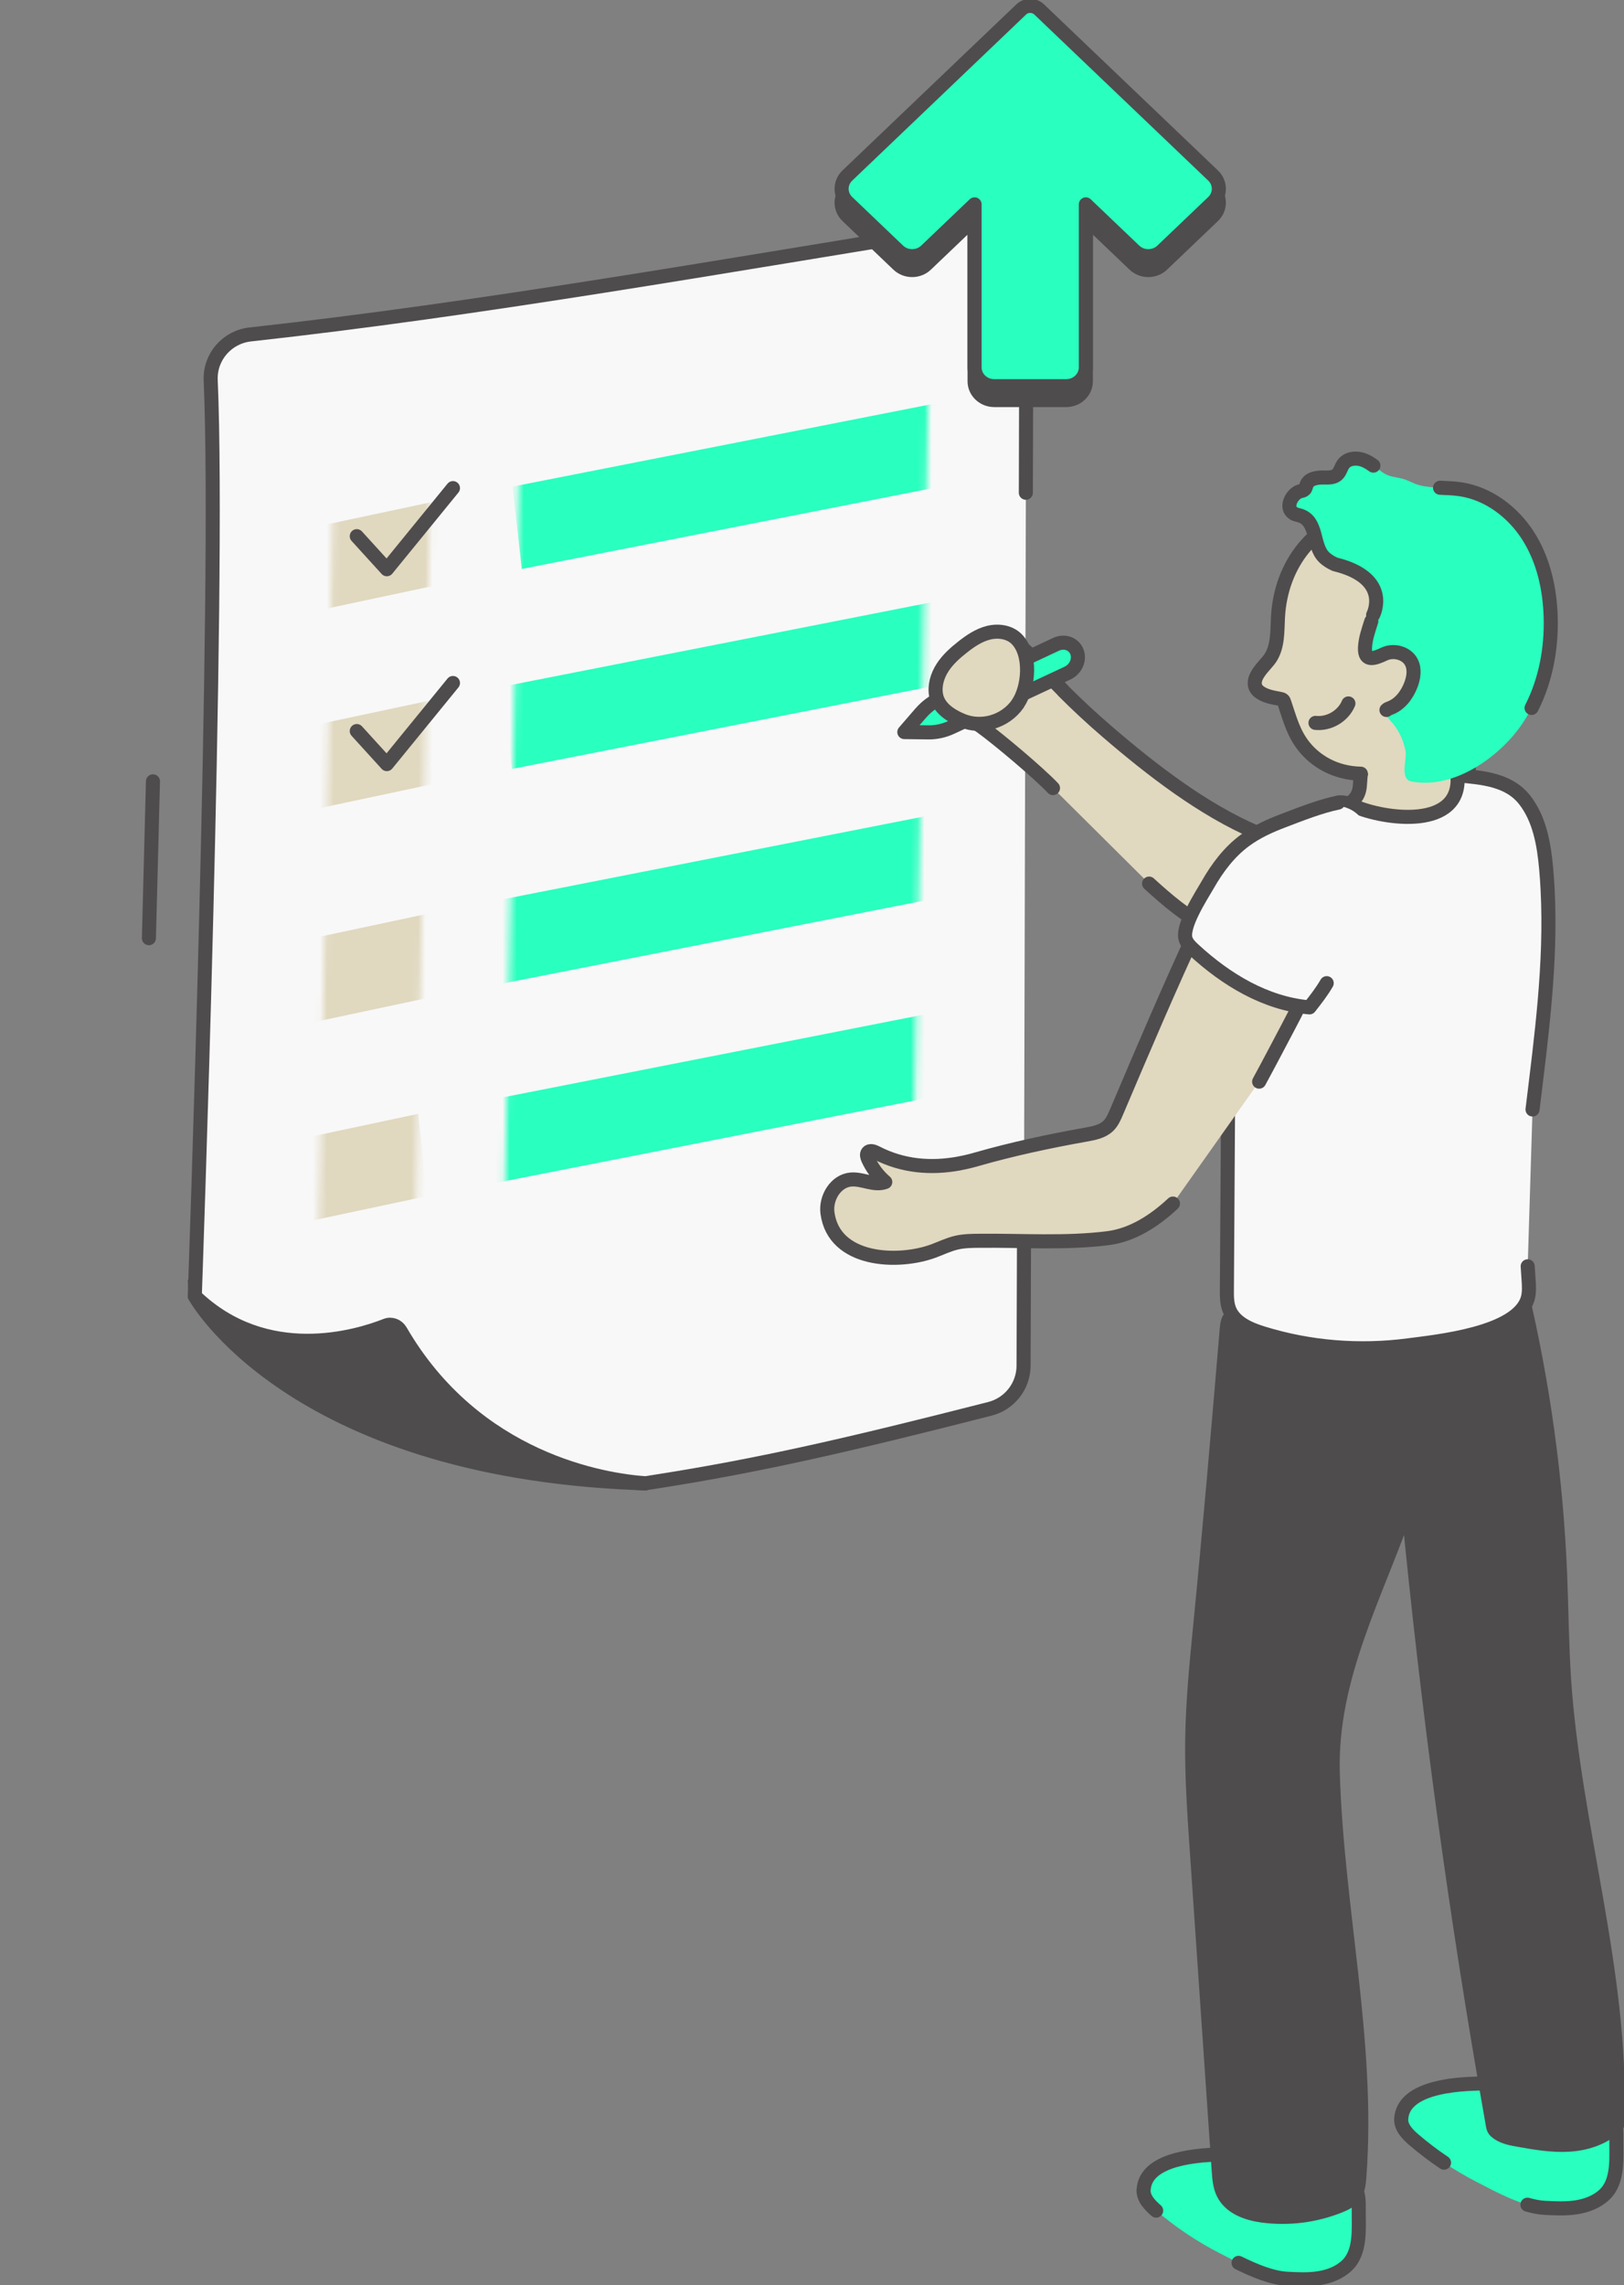 <svg width="231" height="325" viewBox="0 0 231 325" fill="none" xmlns="http://www.w3.org/2000/svg">
<rect x="0" y="0" width="231" height="325" fill="#808080" stroke="none"/>
<g clip-path="url(#clip0_2599_130)">
<path d="M27.708 184.33C40.05 199.864 85.859 210.536 91.794 210.951L93.461 210.69C108.132 208.387 120.603 205.521 140.806 200.362C143.607 199.647 145.585 197.127 145.593 194.239L146.003 38.319C146.013 34.414 142.496 31.426 138.637 32.05C102.314 37.92 68.171 43.988 35.613 47.562C32.297 47.926 29.826 50.757 29.97 54.087C31.284 84.24 27.707 184.331 27.707 184.331L27.708 184.33Z" fill="#F8F8F8"/>
<mask id="mask0_2599_130" style="mask-type:luminance" maskUnits="userSpaceOnUse" x="71" y="52" width="62" height="123">
<path d="M71.735 173.678L129.751 174.801L132.091 54.106L74.076 52.983L71.735 173.678Z" fill="white"/>
</mask>
<g mask="url(#mask0_2599_130)">
<path d="M74.216 80.916L138.559 68.262L137.258 56.546L72.914 69.2L74.216 80.916Z" fill="#29FFBF"/>
<path d="M72.801 109.363L137.145 96.709L135.843 84.993L71.499 97.647L72.801 109.363Z" fill="#29FFBF"/>
<path d="M71.282 139.918L135.626 127.265L134.323 115.549L69.98 128.203L71.282 139.918Z" fill="#29FFBF"/>
<path d="M69.867 168.366L134.211 155.711L132.91 143.995L68.566 156.65L69.867 168.366Z" fill="#29FFBF"/>
</g>
<mask id="mask1_2599_130" style="mask-type:luminance" maskUnits="userSpaceOnUse" x="45" y="57" width="17" height="133">
<path d="M45.264 178.366L58.894 189.211L61.235 68.516L47.606 57.671L45.264 178.366Z" fill="white"/>
</mask>
<g mask="url(#mask1_2599_130)">
<path d="M5.225 95.325L64.724 82.671L63.52 70.956L4.021 83.61L5.225 95.325Z" fill="#E0D8BF"/>
<path d="M3.917 123.772L63.416 111.118L62.212 99.402L2.713 112.057L3.917 123.772Z" fill="#E0D8BF"/>
<path d="M2.512 154.328L62.011 141.674L60.807 129.958L1.308 142.612L2.512 154.328Z" fill="#E0D8BF"/>
<path d="M1.204 182.774L60.703 170.12L59.499 158.405L0 171.058L1.204 182.774Z" fill="#E0D8BF"/>
</g>
<path d="M91.794 210.951L93.461 210.689C108.132 208.386 120.603 205.521 140.807 200.362C143.607 199.647 145.585 197.126 145.593 194.239L145.658 175.587" stroke="#4F4C4D" stroke-width="2" stroke-miterlimit="10" stroke-linecap="round"/>
<path d="M145.919 70.079L146.003 38.318C146.013 34.413 142.496 31.425 138.637 32.049C102.314 37.919 68.171 43.987 35.613 47.562C32.297 47.925 29.826 50.756 29.97 54.086C31.284 84.239 27.707 184.33 27.707 184.33" stroke="#4F4C4D" stroke-width="2" stroke-miterlimit="10" stroke-linecap="round"/>
<path d="M27.708 184.33C27.708 184.389 41.237 208.935 90.548 210.921C90.666 210.95 90.785 210.95 90.874 210.95C91.289 210.98 91.675 210.98 92.091 210.98C91.972 210.98 91.883 210.98 91.794 210.95C85.997 210.544 67.659 207.706 56.968 189.283C56.545 188.554 55.688 188.206 54.903 188.515C50.791 190.14 37.859 194.078 27.708 184.33Z" fill="#4F4C4D" stroke="#4F4C4D" stroke-width="2" stroke-miterlimit="10" stroke-linecap="round"/>
<path d="M120.53 26.934L145.261 3.314C145.965 2.642 147.106 2.642 147.81 3.314L172.551 26.935C173.644 27.978 173.644 29.671 172.551 30.715L165.314 37.626C164.222 38.669 162.449 38.669 161.357 37.626L154.455 31.035V54.224C154.455 55.699 153.203 56.896 151.657 56.896H141.423C139.878 56.896 138.625 55.7 138.625 54.224V31.035L131.723 37.626C130.631 38.669 128.859 38.669 127.766 37.626L120.53 30.715C119.437 29.671 119.437 27.978 120.53 26.934Z" fill="#4F4C4D" stroke="#4F4C4D" stroke-width="2" stroke-miterlimit="10" stroke-linecap="round"/>
<path d="M120.53 24.962L145.261 1.342C145.965 0.67 147.106 0.67 147.81 1.342L172.551 24.963C173.644 26.006 173.644 27.699 172.551 28.743L165.314 35.654C164.222 36.697 162.449 36.697 161.357 35.654L154.455 29.064V52.252C154.455 53.727 153.203 54.925 151.657 54.925H141.423C139.878 54.925 138.625 53.728 138.625 52.252V29.064L131.723 35.654C130.631 36.697 128.859 36.697 127.766 35.654L120.53 28.743C119.437 27.7 119.437 26.006 120.53 24.962Z" fill="#29FFBF" stroke="#4F4C4D" stroke-width="2" stroke-linecap="round" stroke-linejoin="round"/>
<path d="M21.758 111.121L21.181 133.429" stroke="#4F4C4D" stroke-width="2" stroke-linecap="round" stroke-linejoin="round"/>
<path d="M173.416 320.411C176.151 321.819 179.944 323.915 183.057 324.083C184.567 324.158 186.086 324.242 187.58 324.007C189.073 323.773 190.55 323.211 191.633 322.155C193.613 320.218 193.244 316.898 193.269 314.357C193.277 313.368 193.286 312.353 192.933 311.431C192.178 309.436 190.038 308.463 188.058 307.901C184.332 306.837 163.187 303.802 162.675 311.389H162.667C162.583 312.613 163.548 313.611 164.454 314.391C167.19 316.738 170.21 318.759 173.416 320.411Z" fill="#29FFBF"/>
<path d="M199.31 301.303C199.226 302.527 200.191 303.525 201.098 304.305C203.833 306.652 206.854 308.673 210.059 310.324C212.795 311.733 216.588 313.829 219.701 313.997C221.211 314.072 222.73 314.156 224.223 313.921C225.717 313.686 227.194 313.125 228.276 312.068C230.257 310.132 229.887 306.811 229.912 304.271C229.921 303.282 229.929 302.267 229.577 301.345C228.822 299.35 226.682 298.377 224.702 297.815C220.976 296.75 199.831 293.715 199.319 301.303H199.31Z" fill="#29FFBF"/>
<path d="M176.176 321.823C178.41 322.922 180.897 323.966 183.057 324.083C184.567 324.158 186.086 324.242 187.58 324.007C189.073 323.773 190.55 323.211 191.633 322.155C193.613 320.218 193.244 316.898 193.269 314.357C193.277 313.368 193.286 312.353 192.933 311.431C192.178 309.436 190.038 308.463 188.058 307.901C184.332 306.837 163.187 303.802 162.675 311.389H162.667C162.583 312.613 163.548 313.611 164.454 314.391" stroke="#4F4C4D" stroke-width="2" stroke-linecap="round" stroke-linejoin="round"/>
<path d="M206.117 296.651C202.361 297.217 199.503 298.571 199.319 301.302H199.31C199.226 302.526 200.191 303.524 201.098 304.304C202.465 305.477 203.904 306.569 205.402 307.574" stroke="#4F4C4D" stroke-width="2" stroke-linecap="round" stroke-linejoin="round"/>
<path d="M217.266 313.55C218.101 313.792 218.923 313.955 219.701 313.997C221.211 314.072 222.73 314.156 224.223 313.921C225.717 313.686 227.194 313.125 228.276 312.068C230.257 310.132 229.887 306.811 229.912 304.271C229.921 303.282 229.929 302.267 229.577 301.345C228.822 299.35 226.682 298.377 224.702 297.815C222.317 297.134 212.796 295.645 206.117 296.652" stroke="#4F4C4D" stroke-width="2" stroke-linecap="round" stroke-linejoin="round"/>
<path d="M175.127 187.186C175.002 187.32 174.884 187.471 174.8 187.639C174.59 188.041 174.54 188.519 174.498 188.98C173.298 203.259 172.065 217.579 170.655 231.882C170.16 236.938 169.673 242.01 169.589 247.091C169.497 252.457 169.866 257.814 170.236 263.163C171.276 278.33 172.308 293.497 173.349 308.664C173.424 309.763 173.508 310.886 173.97 311.867C174.96 313.955 177.36 314.793 179.558 315.095C183.25 315.59 187.051 315.112 190.533 313.72C191.331 313.401 192.144 313.007 192.648 312.278C193.177 311.523 193.286 310.526 193.353 309.587C194.804 290.429 190.131 271.355 189.577 252.147C189.182 238.413 195.845 226.743 200.275 213.831C203.103 243.268 207.097 272.579 212.249 301.664C212.426 302.67 212.367 302.904 213.189 303.433C214.012 303.961 214.993 304.145 215.941 304.313C218.316 304.732 220.724 305.16 223.133 305.017C225.541 304.875 227.991 304.12 229.803 302.435C230.064 302.192 230.307 301.756 230.055 301.513C230.777 280.686 223.896 259.801 222.486 239.009C222.151 234.02 222.117 229.006 221.916 224.009C221.362 210.318 219.482 196.694 216.319 183.405C215.832 181.343 214.07 181.343 212.073 181.049C205.772 180.118 199.386 181.334 193.135 182.55C187.672 183.606 180.934 183.631 176.084 186.482C175.748 186.675 175.413 186.893 175.144 187.17L175.127 187.186Z" fill="#4F4C4D" stroke="#4F4C4D" stroke-width="2" stroke-linecap="round" stroke-linejoin="round"/>
<path d="M209.153 105.835C209.271 105.298 209.363 104.619 208.927 104.284C208.624 104.049 208.205 104.091 207.836 104.141C204.429 104.611 201.064 105.349 197.775 106.338C196.147 106.833 194.46 107.545 193.814 109.197C193.059 111.117 194.142 112.785 191.901 114.311C191.532 114.563 191.121 114.764 190.835 115.108C190.298 115.762 190.391 116.776 190.861 117.489C191.331 118.201 192.094 118.654 192.858 119.023C196.978 121.002 201.979 120.859 206.057 118.839C211.041 116.365 208.113 110.471 209.153 105.835Z" fill="#E0D8BF" stroke="#4F4C4D" stroke-width="2" stroke-linecap="round" stroke-linejoin="round"/>
<path d="M217.302 180.092C217.337 180.681 217.375 181.271 217.418 181.862C217.485 182.818 217.561 183.799 217.292 184.713C215.807 189.668 204.496 190.783 200.284 191.337C193.37 192.242 186.262 191.68 179.6 189.609C177.704 189.022 175.648 188.134 174.884 186.306C174.507 185.401 174.507 184.394 174.515 183.422C174.607 169.244 174.691 155.075 174.783 140.897C174.817 135.364 174.137 129.118 177.645 124.456C179.667 121.765 182.419 119.727 185.13 117.732C186.439 116.768 187.739 115.804 189.048 114.848C189.443 114.554 189.862 114.253 190.34 114.152C191.112 113.984 191.884 114.328 192.606 114.647C196.944 116.55 207.962 118.059 207.307 110.262C210.781 110.589 214.59 110.84 216.881 113.775C219.004 116.5 219.617 120.088 219.927 123.534C220.019 124.548 220.087 125.563 220.137 126.577C220.666 137.016 219.247 147.445 217.989 157.791" fill="#F8F8F8"/>
<path d="M217.302 180.092C217.337 180.681 217.375 181.271 217.418 181.862C217.485 182.818 217.561 183.799 217.292 184.713C215.807 189.668 204.496 190.783 200.284 191.337C193.37 192.242 186.262 191.68 179.6 189.609C177.704 189.022 175.648 188.134 174.884 186.306C174.507 185.401 174.507 184.394 174.515 183.422C174.607 169.244 174.691 155.075 174.783 140.897C174.817 135.364 174.137 129.118 177.645 124.456C179.667 121.765 182.419 119.727 185.13 117.732C186.439 116.768 187.739 115.804 189.048 114.848C189.443 114.554 189.862 114.253 190.34 114.152C191.112 113.984 191.884 114.328 192.606 114.647C196.944 116.55 207.962 118.059 207.307 110.262C210.781 110.589 214.59 110.84 216.881 113.775C219.004 116.5 219.617 120.088 219.927 123.534C220.019 124.548 220.087 125.563 220.137 126.577C220.666 137.016 219.247 147.445 217.989 157.791" stroke="#4F4C4D" stroke-width="2" stroke-linecap="round" stroke-linejoin="round"/>
<path d="M163.447 125.663C166.023 128.011 168.708 130.3 171.805 131.91C175.841 133.997 182.226 135.657 185.297 131.306C190.038 124.582 184.702 120.952 178.744 118.411C171.117 115.158 163.766 109.457 157.49 104.057C155.333 102.205 153.252 100.276 151.247 98.264L151.263 98.256C150.592 97.585 149.929 96.897 149.275 96.21C147.093 93.904 144.802 90.257 141.077 90.844C140.313 90.961 139.591 91.288 138.895 91.632C137.62 92.261 136.344 92.974 135.371 94.013C134.397 95.053 133.726 96.461 133.869 97.878C134.045 99.606 135.362 101.014 136.822 101.953C138.845 103.253 137.628 101.936 139.575 103.345C142 105.097 147.722 109.91 149.778 112.081" fill="#E0D8BF"/>
<path d="M163.447 125.663C166.023 128.011 168.708 130.3 171.805 131.91C175.841 133.997 182.226 135.657 185.297 131.306C190.038 124.582 184.702 120.952 178.744 118.411C171.117 115.158 163.766 109.457 157.49 104.057C155.333 102.205 153.252 100.276 151.247 98.264L151.263 98.256C150.592 97.585 149.929 96.897 149.275 96.21C147.093 93.904 144.802 90.257 141.077 90.844C140.313 90.961 139.591 91.288 138.895 91.632C137.62 92.261 136.344 92.974 135.371 94.013C134.397 95.053 133.726 96.461 133.869 97.878C134.045 99.606 135.362 101.014 136.822 101.953C138.845 103.253 137.628 101.936 139.575 103.345C142 105.097 147.722 109.91 149.778 112.081" stroke="#4F4C4D" stroke-width="2" stroke-linecap="round" stroke-linejoin="round"/>
<path d="M166.84 171.17C164.18 173.652 161.044 175.67 157.531 176.102C151.498 176.848 145.432 176.404 139.373 176.462C138.274 176.471 137.166 176.479 136.092 176.722C134.943 176.982 133.877 177.51 132.77 177.921C127.735 179.774 118.622 179.439 117.699 172.505C117.414 170.359 118.874 167.936 121.039 167.751C122.684 167.609 124.387 168.699 125.922 168.103C124.882 167.215 124.043 166.091 123.481 164.85C123.346 164.548 123.229 164.163 123.439 163.903C123.724 163.551 124.278 163.744 124.672 163.953C128.457 165.907 132.467 166.2 136.47 165.462V165.454C137.301 165.303 138.14 165.102 138.971 164.859C143.997 163.417 149.258 162.293 154.435 161.371C155.585 161.161 156.81 160.935 157.649 160.122C158.203 159.585 158.513 158.856 158.815 158.151C162.566 149.314 166.317 140.494 170.37 131.792C175.824 132.965 181.135 134.634 186.346 136.688C186.346 137.308 186.304 137.937 186.212 138.558C185.818 141.165 184.559 143.554 183.325 145.885C181.933 148.51 180.547 151.185 179.101 153.834" fill="#E0D8BF"/>
<path d="M166.84 171.17C164.18 173.652 161.044 175.67 157.531 176.102C151.498 176.848 145.432 176.404 139.373 176.462C138.274 176.471 137.166 176.479 136.092 176.722C134.943 176.982 133.877 177.51 132.77 177.921C127.735 179.774 118.622 179.439 117.699 172.505C117.414 170.359 118.874 167.936 121.039 167.751C122.684 167.609 124.387 168.699 125.922 168.103C124.882 167.215 124.043 166.091 123.481 164.85C123.346 164.548 123.229 164.163 123.439 163.903C123.724 163.551 124.278 163.744 124.672 163.953C128.457 165.907 132.467 166.2 136.47 165.462V165.454C137.301 165.303 138.14 165.102 138.971 164.859C143.997 163.417 149.258 162.293 154.435 161.371C155.585 161.161 156.81 160.935 157.649 160.122C158.203 159.585 158.513 158.856 158.815 158.151C162.566 149.314 166.317 140.494 170.37 131.792C175.824 132.965 181.135 134.634 186.346 136.688C186.346 137.308 186.304 137.937 186.212 138.558C185.818 141.165 184.559 143.554 183.325 145.885C181.933 148.51 180.547 151.185 179.101 153.834" stroke="#4F4C4D" stroke-width="2" stroke-linecap="round" stroke-linejoin="round"/>
<path d="M206.275 109.683C207.29 109.306 208.289 108.853 209.161 108.216C210.512 107.218 211.494 105.81 212.392 104.393C214.112 101.685 216.42 98.046 216.294 94.709C216.168 91.372 216.243 87.574 215.287 84.17C214.364 80.892 212.493 77.798 209.682 75.878C208.775 75.258 207.785 74.763 206.77 74.336C202.935 72.718 198.664 71.971 194.569 72.692C186.967 74.034 182.201 80.188 181.782 87.742C181.672 89.729 181.798 91.875 180.716 93.552C180.003 94.659 177.863 96.285 178.643 97.845C178.786 98.13 179.029 98.339 179.298 98.516C180.12 99.052 181.127 99.211 182.092 99.396C182.243 99.421 182.394 99.454 182.503 99.564C182.587 99.647 182.637 99.765 182.671 99.882C183.46 102.188 183.955 104.284 185.541 106.237C187.127 108.191 189.844 109.955 193.566 110.034" fill="#E0D8BF"/>
<path d="M206.275 109.683C207.29 109.306 208.289 108.853 209.161 108.216C210.512 107.218 211.494 105.81 212.392 104.393C214.112 101.685 216.42 98.046 216.294 94.709C216.168 91.372 216.243 87.574 215.287 84.17C214.364 80.892 212.493 77.798 209.682 75.878C208.775 75.258 207.785 74.763 206.77 74.336C202.935 72.718 198.664 71.971 194.569 72.692C186.967 74.034 182.201 80.188 181.782 87.742C181.672 89.729 181.798 91.875 180.716 93.552C180.003 94.659 177.863 96.285 178.643 97.845C178.786 98.13 179.029 98.339 179.298 98.516C180.12 99.052 181.127 99.211 182.092 99.396C182.243 99.421 182.394 99.454 182.503 99.564C182.587 99.647 182.637 99.765 182.671 99.882C183.46 102.188 183.955 104.284 185.541 106.237C187.127 108.191 189.844 109.955 193.566 110.034" stroke="#4F4C4D" stroke-width="2" stroke-linecap="round" stroke-linejoin="round"/>
<path d="M184.056 73.053C184.316 73.187 184.609 73.229 184.886 73.313C187.462 74.101 186.657 77.564 188.318 79.224C190.105 81.009 193.37 80.791 194.872 82.82C195.828 84.112 195.727 85.906 195.316 87.457C194.905 89.008 194.225 90.517 194.158 92.118C194.066 94.248 195.618 93.611 196.894 93.016C198.245 92.378 200.091 92.865 200.762 94.189C201.266 95.17 201.081 96.369 200.687 97.4C200.141 98.834 199.126 100.176 197.691 100.712C197.515 100.779 197.33 100.838 197.213 100.972C196.852 101.375 197.28 101.97 197.657 102.364C198.832 103.58 199.621 105.147 199.923 106.807C200.124 107.906 199.277 110.144 200.292 110.949C200.443 111.067 200.636 111.117 200.829 111.15C206.913 112.299 213.533 107.52 216.697 102.682C219.541 98.331 220.716 93.007 220.573 87.809C220.464 83.768 219.558 79.676 217.401 76.264C215.245 72.852 211.729 70.177 207.735 69.582C205.822 69.297 203.842 69.481 201.954 69.02C201.098 68.81 200.343 68.307 199.512 68.089C198.429 67.804 197.624 67.855 196.634 67.167C195.761 66.564 194.972 65.826 193.982 65.44C192.992 65.054 191.717 65.147 191.087 65.993C190.743 66.463 190.634 67.1 190.198 67.494C189.719 67.93 189.006 67.93 188.36 67.913C187.404 67.888 186.22 68.031 185.86 68.919C185.759 69.163 185.734 69.464 185.532 69.641C185.373 69.783 185.146 69.817 184.937 69.867C183.753 70.186 182.654 72.281 184.064 73.036L184.056 73.053Z" fill="#29FFBF"/>
<path d="M187.118 102.808C189.048 103.018 191.054 101.836 191.8 100.042" stroke="#4F4C4D" stroke-width="2" stroke-linecap="round" stroke-linejoin="round"/>
<path d="M193.873 116.634C191.96 114.211 189.459 114.144 186.002 115.485C181.58 117.204 176.663 118.914 173.55 122.578C171.259 125.269 169.925 128.615 168.633 131.893C168.431 132.396 168.23 132.941 168.348 133.469C168.457 133.955 168.809 134.349 169.161 134.702C173.34 138.902 178.836 141.778 184.676 142.801C185.381 142.926 186.153 143.01 186.749 142.625C187.219 142.323 189.56 139.824 189.795 139.33C191.868 134.995 193.563 131.893 193.923 128.288C194.125 126.25 195.694 124.565 196.038 122.544C196.382 120.524 195.14 118.252 193.865 116.642L193.873 116.634Z" fill="#F8F8F8"/>
<path d="M130.974 101.408L128.633 104.116L132.048 104.158C133.164 104.175 134.288 103.923 135.337 103.437L151.851 95.724C153.034 95.17 153.621 93.804 153.177 92.68C152.723 91.548 151.406 91.079 150.223 91.632L133.693 99.354C132.66 99.84 131.729 100.536 130.982 101.408H130.974Z" fill="#29FFBF" stroke="#4F4C4D" stroke-width="2" stroke-linecap="round" stroke-linejoin="round"/>
<path d="M144.752 100.109C146.371 97.803 146.766 93.007 144.584 90.861C143.569 89.863 141.983 89.645 140.607 89.989C139.231 90.333 138.022 91.154 136.906 92.035C135.832 92.882 134.8 93.804 134.062 94.952C133.323 96.101 132.904 97.501 133.147 98.843C133.483 100.687 135.245 101.794 136.864 102.473C139.591 103.605 142.956 102.674 144.76 100.117L144.752 100.109Z" fill="#E0D8BF" stroke="#4F4C4D" stroke-width="2" stroke-linecap="round" stroke-linejoin="round"/>
<path d="M190.34 114.144C187.806 114.663 184.928 115.804 182.512 116.726C180.607 117.447 178.727 118.302 177.083 119.518C174.842 121.169 173.156 123.425 171.788 125.823C170.89 127.391 167.97 131.826 168.675 133.653C168.893 134.224 169.354 134.668 169.808 135.087C174.414 139.33 180.019 142.725 186.262 143.27C187.16 142.121 187.983 141.082 188.713 139.824" stroke="#4F4C4D" stroke-width="2" stroke-linecap="round" stroke-linejoin="round"/>
<path d="M195.057 88.343C194.668 89.589 194.213 90.823 194.158 92.118C194.066 94.248 195.618 93.611 196.894 93.016C198.245 92.378 200.091 92.865 200.762 94.189C201.266 95.17 201.081 96.369 200.687 97.4C200.141 98.834 199.126 100.176 197.691 100.712C197.515 100.779 197.33 100.838 197.213 100.972" stroke="#4F4C4D" stroke-width="2" stroke-linecap="round" stroke-linejoin="round"/>
<path d="M217.855 100.684C219.861 96.753 220.695 92.236 220.573 87.809C220.464 83.768 219.558 79.676 217.401 76.264C215.245 72.852 211.729 70.177 207.735 69.582C206.778 69.439 205.805 69.414 204.835 69.367" stroke="#4F4C4D" stroke-width="2" stroke-linecap="round" stroke-linejoin="round"/>
<path d="M195.316 87.457C195.316 87.457 198.039 82.247 189.885 80.254C189.304 79.992 188.765 79.67 188.318 79.224C186.657 77.564 187.462 74.101 184.886 73.313C184.609 73.229 184.316 73.187 184.056 73.053L184.064 73.036C182.654 72.281 183.753 70.186 184.937 69.867C185.146 69.817 185.373 69.783 185.532 69.641C185.734 69.464 185.759 69.163 185.86 68.919C186.22 68.031 187.404 67.888 188.36 67.913C189.006 67.93 189.719 67.93 190.198 67.494C190.634 67.1 190.743 66.463 191.087 65.993C191.717 65.147 192.992 65.054 193.982 65.44C194.477 65.633 194.922 65.914 195.352 66.221" stroke="#4F4C4D" stroke-width="2" stroke-linecap="round" stroke-linejoin="round"/>
<path d="M50.748 76.256L55.024 80.956L64.43 69.42" stroke="#4F4C4D" stroke-width="2" stroke-linecap="round" stroke-linejoin="round"/>
<path d="M50.748 103.971L55.024 108.67L64.43 97.135" stroke="#4F4C4D" stroke-width="2" stroke-linecap="round" stroke-linejoin="round"/>
</g>
<defs>
<clipPath id="clip0_2599_130">
<rect width="231" height="325" fill="white"/>
</clipPath>
</defs>
</svg>
